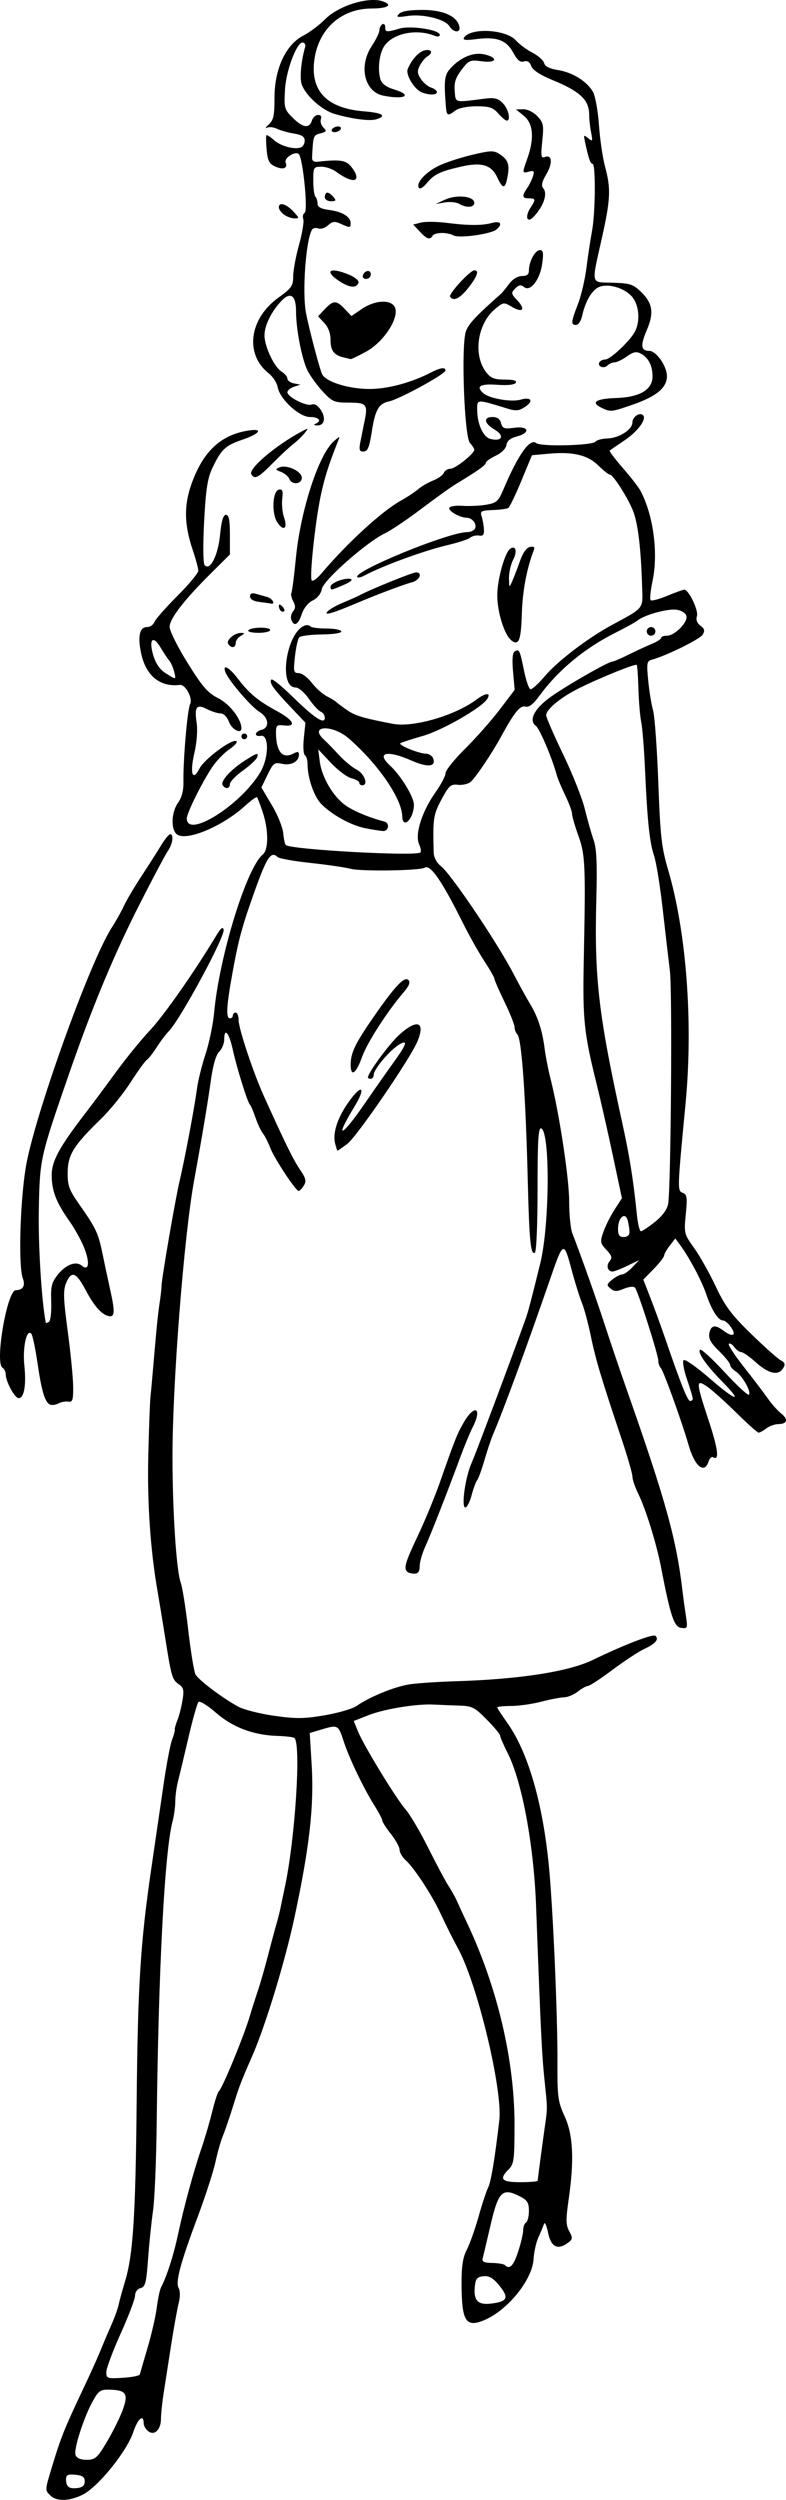 <?xml version="1.0" encoding="UTF-8" standalone="no"?>
<!-- Created with Inkscape (http://www.inkscape.org/) -->

<svg
   width="72.34mm"
   height="229.888mm"
   viewBox="0 0 72.34 229.888"
   version="1.1"
   id="svg1029"
   xml:space="preserve"
   inkscape:version="1.2 (dc2aedaf03, 2022-05-15)"
   sodipodi:docname="Retro woman walking.svg"
   xmlns:inkscape="http://www.inkscape.org/namespaces/inkscape"
   xmlns:sodipodi="http://sodipodi.sourceforge.net/DTD/sodipodi-0.dtd"
   xmlns="http://www.w3.org/2000/svg"
   xmlns:svg="http://www.w3.org/2000/svg"
   xmlns:rdf="http://www.w3.org/1999/02/22-rdf-syntax-ns#"
   xmlns:cc="http://creativecommons.org/ns#"
   xmlns:dc="http://purl.org/dc/elements/1.1/"><title
     id="title1103">Retro woman walking</title><sodipodi:namedview
     id="namedview1031"
     pagecolor="#ffffff"
     bordercolor="#666666"
     borderopacity="1.0"
     inkscape:showpageshadow="2"
     inkscape:pageopacity="0.0"
     inkscape:pagecheckerboard="0"
     inkscape:deskcolor="#d1d1d1"
     inkscape:document-units="mm"
     showgrid="false"
     inkscape:zoom="0.46186119"
     inkscape:cx="696.09659"
     inkscape:cy="528.29726"
     inkscape:window-width="1920"
     inkscape:window-height="991"
     inkscape:window-x="-9"
     inkscape:window-y="-9"
     inkscape:window-maximized="1"
     inkscape:current-layer="layer1" /><defs
     id="defs1026" /><g
     inkscape:label="Lager 1"
     inkscape:groupmode="layer"
     id="layer1"
     transform="translate(-33.148,-46.833)"><path
       style="fill:#000000;stroke-width:0.265"
       d="m 37.792,276.325 c -0.526,-0.526 -0.533,-0.427 0.221,-2.911 0.726,-2.39 1.094,-3.31 2.584,-6.463 1.063,-2.249 1.514,-3.255 2.019,-4.498 0.148,-0.364 0.505,-1.197 0.794,-1.852 0.289,-0.655 0.588,-1.488 0.663,-1.852 0.076,-0.364 0.337,-1.316 0.581,-2.117 0.738,-2.422 0.972,-6.015 1.07,-16.404 0.102,-10.819 0.346,-14.722 1.348,-21.564 0.362,-2.474 0.876,-5.986 1.141,-7.805 0.265,-1.819 0.613,-3.639 0.772,-4.044 0.159,-0.405 0.272,-0.822 0.25,-0.926 -0.022,-0.104 0.084,-0.487 0.235,-0.851 0.151,-0.364 0.361,-1.178 0.467,-1.808 0.164,-0.974 0.113,-1.202 -0.334,-1.515 -0.613,-0.429 -0.679,-0.659 -1.264,-4.349 -0.242,-1.528 -0.545,-3.373 -0.673,-4.101 -0.671,-3.804 -0.977,-8.219 -0.871,-12.568 0.062,-2.547 0.153,-4.987 0.201,-5.424 0.049,-0.437 0.174,-1.806 0.279,-3.043 0.284,-3.348 0.403,-4.518 0.579,-5.689 0.088,-0.582 0.16,-1.237 0.161,-1.455 0.003,-0.645 1.259,-7.934 1.664,-9.657 0.489,-2.08 1.377,-6.794 1.595,-8.467 0.095,-0.728 0.448,-2.156 0.785,-3.175 0.337,-1.019 0.695,-2.745 0.796,-3.836 0.48,-5.184 2.977,-13.291 4.477,-14.536 0.546,-0.453 0.542,-2.27 -0.01,-3.909 -0.234,-0.696 -0.469,-1.312 -0.522,-1.369 -0.053,-0.057 -0.561,0.316 -1.129,0.829 -2.095,1.893 -5.429,3.269 -6.256,2.583 -0.561,-0.466 -0.496,-2.033 0.121,-2.898 0.341,-0.479 0.511,-1.13 0.495,-1.893 -0.041,-1.966 0.365,-6.693 0.616,-7.18 0.267,-0.517 -0.427,-1.822 -0.936,-1.761 -1.835,0.218 -3.129,-0.832 -3.572,-2.897 -0.335,-1.561 -0.145,-2.422 0.535,-2.422 0.279,0 0.587,-0.208 0.684,-0.463 0.098,-0.255 1.046,-1.332 2.108,-2.394 1.062,-1.062 1.931,-2.108 1.931,-2.323 0,-0.216 -0.233,-1.085 -0.519,-1.932 -0.784,-2.327 -0.811,-4.094 -0.091,-6.09 1.064,-2.953 2.673,-4.461 5.191,-4.865 1.458,-0.234 1.116,0.284 -0.563,0.852 -1.531,0.518 -1.932,0.904 -2.743,2.641 -0.428,0.916 -0.587,1.974 -0.738,4.895 -0.113,2.195 -0.093,3.835 0.051,3.991 0.5,0.543 1.229,-0.893 1.416,-2.789 0.128,-1.295 0.289,-1.841 0.544,-1.841 0.272,0 0.363,0.455 0.363,1.821 v 1.821 l -1.698,1.685 c -2.543,2.522 -3.859,4.228 -3.849,4.987 0.005,0.366 0.751,1.857 1.658,3.312 1.37,2.198 1.849,2.747 2.825,3.241 1.05,0.532 2.123,1.926 2.123,2.759 0,0.568 -0.874,0.126 -1.139,-0.576 -0.183,-0.484 -0.489,-0.794 -0.784,-0.794 -0.266,0 -0.829,-0.178 -1.25,-0.396 -0.96,-0.497 -1.171,-0.209 -0.946,1.29 0.098,0.655 0.012,1.79 -0.206,2.728 -0.442,1.896 -0.182,2.703 0.468,1.447 0.457,-0.884 2.993,-2.764 3.394,-2.516 0.132,0.082 -0.162,0.422 -0.654,0.756 -0.492,0.334 -1.202,1.074 -1.579,1.644 -0.966,1.459 -2.33,4.214 -2.33,4.705 0,1.901 4.988,-1.235 6.77,-4.256 0.789,-1.338 0.816,-3.47 0.042,-3.34 -0.642,0.108 -0.583,-0.381 0.067,-0.551 0.773,-0.202 0.66,-1.137 -0.198,-1.655 -0.76,-0.458 -2.83,-2.871 -3.126,-3.643 -0.302,-0.788 0.328,-0.477 1.108,0.546 1.068,1.401 1.862,2.065 3.615,3.019 1.576,0.859 1.87,1.477 0.63,1.327 -0.617,-0.074 -0.704,0.007 -0.701,0.661 0.009,1.751 0.601,2.463 1.603,1.927 0.392,-0.21 0.51,-0.186 0.51,0.101 0,0.635 -0.717,1.027 -1.546,0.845 -0.713,-0.157 -0.819,-0.078 -1.342,1.003 l -0.568,1.173 0.959,1.611 c 0.528,0.886 1,2.044 1.049,2.573 0.049,0.529 0.154,1.027 0.234,1.106 0.413,0.413 11.79,1.048 12.382,0.691 0.104,-0.062 0.053,-0.41 -0.112,-0.773 -0.406,-0.891 0.267,-3.014 1.509,-4.761 0.51,-0.718 0.928,-1.513 0.928,-1.768 0,-0.254 0.812,-1.267 1.805,-2.25 0.993,-0.983 2.425,-2.602 3.182,-3.598 l 1.376,-1.811 -0.15,-1.673 c -0.098,-1.093 -0.049,-1.735 0.143,-1.854 0.422,-0.261 0.483,-0.138 0.86,1.725 0.187,0.924 0.455,1.709 0.597,1.745 0.141,0.036 0.733,-0.501 1.315,-1.194 1.129,-1.343 3.914,-3.475 6.085,-4.659 3.171,-1.729 2.945,-1.433 2.873,-3.754 -0.1,-3.2 -0.351,-5.401 -0.754,-6.59 -0.389,-1.15 -1.888,-3.542 -2.22,-3.542 -0.108,0 -0.578,-0.374 -1.045,-0.83 -0.994,-0.972 -2.339,-1.292 -4.573,-1.09 l -1.541,0.14 -0.976,2.356 c -0.537,1.296 -1.08,2.42 -1.207,2.498 -0.127,0.078 -0.769,0.163 -1.427,0.188 -1.069,0.041 -1.178,0.102 -1.023,0.575 0.095,0.291 0.191,0.827 0.212,1.191 0.029,0.504 -0.076,0.642 -0.444,0.579 -0.265,-0.045 -0.631,0.041 -0.812,0.191 -0.181,0.15 -1.095,0.453 -2.031,0.672 -2.232,0.523 -6.005,1.902 -7.746,2.831 -0.269,0.143 -0.546,0.204 -0.615,0.134 -0.498,-0.498 8.388,-4.143 10.1,-4.143 0.333,0 0.668,-0.164 0.745,-0.365 0.159,-0.413 -0.288,-0.958 -0.785,-0.958 -0.6,0 -1.695,-0.615 -1.6,-0.899 0.051,-0.154 0.591,-0.243 1.21,-0.198 0.614,0.044 1.597,-5.29e-4 2.184,-0.1 0.959,-0.162 1.119,-0.304 1.589,-1.41 1.372,-3.233 2.445,-4.74 3.03,-4.254 0.414,0.343 5.196,0.221 5.453,-0.14 0.101,-0.142 0.58,-0.271 1.066,-0.288 1.107,-0.038 2.323,-0.814 2.323,-1.482 0,-0.51 0.675,-0.962 0.98,-0.657 0.352,0.352 -0.478,1.481 -1.691,2.301 -0.7,0.473 -1.322,0.9 -1.381,0.948 -0.059,0.048 0.487,0.773 1.214,1.611 0.727,0.838 1.454,1.773 1.616,2.077 1.189,2.238 1.659,5.744 1.114,8.31 -0.187,0.881 -0.266,1.675 -0.176,1.765 0.09,0.09 0.778,-0.092 1.528,-0.403 0.75,-0.312 1.456,-0.567 1.568,-0.567 0.411,0 1.33,1.914 1.166,2.43 -0.108,0.34 0.004,0.644 0.322,0.881 0.386,0.287 0.427,0.46 0.196,0.837 -0.258,0.42 -3.387,1.954 -4.692,2.3 -0.435,0.115 -0.467,0.32 -0.308,1.933 0.098,0.993 0.298,2.221 0.446,2.731 0.148,0.509 0.364,3.486 0.48,6.615 0.186,4.996 0.297,5.979 0.913,8.07 1.68,5.708 2.302,14.051 1.598,21.431 -0.765,8.019 -0.765,8.045 -0.259,8.24 0.393,0.151 0.431,0.416 0.278,1.966 -0.173,1.753 -0.156,1.821 0.766,3.104 0.519,0.722 1.412,2.308 1.986,3.526 0.859,1.823 1.43,2.591 3.238,4.353 1.207,1.177 2.433,2.272 2.724,2.433 0.433,0.24 0.474,0.381 0.227,0.771 -0.436,0.689 -1.336,0.48 -2.515,-0.585 -0.562,-0.507 -1.156,-0.922 -1.322,-0.922 -0.165,0 -0.453,-0.208 -0.639,-0.463 -0.186,-0.254 -0.413,-0.388 -0.504,-0.297 -0.091,0.091 0.528,1.043 1.376,2.116 0.848,1.073 1.832,2.367 2.188,2.877 0.355,0.509 0.918,1.144 1.251,1.41 0.69,0.552 0.574,0.967 -0.276,0.979 -0.319,0.005 -0.811,0.183 -1.093,0.397 -0.282,0.214 -0.601,0.388 -0.707,0.388 -0.107,0 -1.01,-0.807 -2.008,-1.792 -0.998,-0.986 -2.197,-2.066 -2.666,-2.399 -1.12,-0.798 -1.113,-0.529 0.08,3.076 0.868,2.622 1.005,3.745 0.411,3.378 -0.136,-0.084 -0.324,0.087 -0.417,0.38 -0.381,1.2 -1.278,0.474 -1.838,-1.487 -0.597,-2.09 -2.303,-6.823 -2.558,-7.095 -0.13,-0.138 -0.234,-0.436 -0.231,-0.661 0.005,-0.53 -1.874,-6.421 -2.148,-6.732 -0.121,-0.137 -0.548,-0.096 -1.017,0.098 -0.66,0.274 -0.886,0.27 -1.233,-0.017 -0.384,-0.318 -0.368,-0.397 0.162,-0.826 0.322,-0.261 0.73,-0.474 0.907,-0.474 0.177,0 0.6,-0.296 0.94,-0.658 l 0.618,-0.658 -1.089,0.526 c -0.599,0.289 -1.206,0.526 -1.35,0.526 -0.457,0 -0.615,-0.538 -0.277,-0.945 0.266,-0.321 0.212,-0.515 -0.293,-1.052 -0.575,-0.612 -0.595,-0.73 -0.277,-1.646 0.188,-0.543 0.649,-1.463 1.024,-2.045 l 0.682,-1.058 -0.845,-3.969 c -0.465,-2.183 -1.126,-5.1 -1.47,-6.483 -1.185,-4.76 -1.307,-5.941 -1.195,-11.507 0.176,-8.716 0.136,-9.616 -0.505,-11.397 -0.318,-0.883 -0.577,-1.782 -0.577,-1.999 0,-0.216 -0.284,-0.982 -0.631,-1.702 -0.347,-0.72 -0.695,-1.547 -0.772,-1.838 -0.405,-1.522 -1.57,-4.272 -1.922,-4.536 -0.667,-0.5 -0.186,-1.515 1.21,-2.558 1.301,-0.971 5.442,-3.357 5.827,-3.357 0.114,0 0.785,-0.286 1.489,-0.637 0.705,-0.35 1.668,-0.796 2.141,-0.991 0.473,-0.195 0.86,-0.444 0.86,-0.554 0,-0.11 0.244,-0.2 0.541,-0.2 0.701,0 1.902,-1.202 1.789,-1.79 -0.051,-0.267 -0.414,-0.511 -0.878,-0.592 -0.789,-0.137 -2.961,0.452 -3.618,0.982 -0.191,0.154 -1.098,0.656 -2.014,1.115 -2.857,1.431 -5.285,3.439 -7.005,5.791 -0.59,0.806 -0.976,1.104 -1.317,1.014 -0.483,-0.126 -1.01,0.526 -2.232,2.766 -0.847,1.552 -2.358,3.796 -2.802,4.162 -0.235,0.193 -0.76,0.312 -1.168,0.265 -0.657,-0.077 -0.828,0.075 -1.511,1.348 -0.755,1.407 -0.805,1.75 -0.719,4.872 0.013,0.463 0.268,0.945 0.665,1.258 0.943,0.742 5.168,7.002 6.671,9.884 0.527,1.011 1.216,2.261 1.53,2.778 0.719,1.181 1.124,2.422 1.345,4.115 0.095,0.728 0.339,1.978 0.543,2.778 0.795,3.115 1.714,9.152 1.714,11.253 0,1.213 0.131,2.541 0.29,2.951 0.8,2.051 2.224,6.07 3.031,8.55 0.497,1.528 1.385,4.147 1.974,5.821 3.622,10.299 4.595,13.82 5.151,18.653 0.05,0.437 0.179,1.37 0.286,2.074 0.188,1.239 0.175,1.277 -0.43,1.191 -0.652,-0.094 -0.984,-1.101 -1.861,-5.646 -0.407,-2.109 -1.396,-5.291 -2.073,-6.668 -0.3,-0.611 -0.546,-1.331 -0.546,-1.6 0,-0.269 -0.457,-1.852 -1.016,-3.519 -1.854,-5.529 -2.367,-7.244 -2.807,-9.38 -0.24,-1.164 -0.607,-2.533 -0.815,-3.043 -0.208,-0.509 -0.617,-1.806 -0.907,-2.882 -0.795,-2.944 -0.775,-2.953 -2.129,0.955 -2.164,6.246 -4.184,11.731 -5.141,13.966 -0.187,0.437 -0.547,1.508 -0.799,2.381 -0.252,0.873 -0.555,1.707 -0.673,1.852 -0.118,0.146 -0.349,0.771 -0.514,1.389 -0.165,0.618 -0.424,1.124 -0.574,1.124 -0.399,0 -0.003,-2.819 0.577,-4.101 0.379,-0.84 3.914,-10.267 5.01,-13.361 0.207,-0.585 0.547,-1.883 1.315,-5.027 0.858,-3.512 0.909,-12.093 0.073,-12.37 -0.258,-0.085 -0.331,1.147 -0.331,5.585 0,3.309 -0.105,5.76 -0.251,5.85 -0.38,0.235 -0.513,-1.105 -0.645,-6.474 -0.197,-8 -0.566,-13.21 -0.964,-13.608 -0.141,-0.141 -0.256,-0.441 -0.256,-0.667 0,-0.226 -0.417,-1.27 -0.926,-2.32 -0.509,-1.05 -0.926,-2.005 -0.926,-2.122 0,-0.117 -0.414,-0.842 -0.921,-1.611 -0.506,-0.769 -1.408,-2.374 -2.003,-3.566 -1.913,-3.832 -2.969,-5.36 -3.484,-5.042 -0.444,0.274 -5.845,0.359 -6.807,0.107 -0.517,-0.136 -2.19,-0.38 -3.718,-0.543 -1.528,-0.163 -2.891,-0.408 -3.029,-0.543 -0.599,-0.587 -0.986,-0.004 -2.131,3.208 -1.134,3.182 -1.441,4.307 -1.991,7.304 -0.581,3.162 -0.65,4.322 -0.257,4.322 0.146,0 0.265,-0.119 0.265,-0.265 0,-0.146 0.119,-0.265 0.265,-0.265 0.146,0 0.265,0.308 0.265,0.685 0,0.779 1.341,4.809 2.324,6.988 1.937,4.291 2.701,5.846 3.312,6.746 0.557,0.819 0.621,1.082 0.366,1.49 -0.17,0.272 -0.383,0.495 -0.472,0.495 -0.273,0 -2.24,-2.983 -2.618,-3.969 -0.195,-0.509 -0.499,-1.105 -0.675,-1.323 -0.176,-0.218 -0.484,-0.873 -0.683,-1.455 -0.199,-0.582 -0.429,-1.118 -0.511,-1.191 -0.22,-0.196 -1.202,-3.346 -1.587,-5.093 -0.342,-1.549 -0.78,-2.043 -0.78,-0.879 0,0.353 -0.208,0.85 -0.463,1.104 -0.296,0.295 -0.57,1.233 -0.76,2.599 -0.291,2.098 -0.79,5.08 -1.554,9.282 -0.932,5.13 -1.992,18.706 -1.984,25.399 0.007,5.165 0.364,10.516 0.773,11.594 0.141,0.372 0.446,2.308 0.677,4.302 0.231,1.994 0.532,3.834 0.668,4.088 0.277,0.518 2.547,2.223 3.965,2.978 0.509,0.271 1.993,0.644 3.296,0.829 1.99,0.282 2.733,0.274 4.63,-0.05 1.243,-0.212 2.557,-0.594 2.921,-0.85 1.194,-0.838 3.547,-1.798 4.895,-1.997 0.728,-0.107 2.633,-0.235 4.233,-0.283 5.883,-0.178 10.409,-0.882 12.643,-1.966 2.9,-1.407 5.541,-2.419 5.755,-2.205 0.334,0.334 -0.006,0.722 -1.068,1.218 -0.509,0.238 -1.81,1.095 -2.891,1.904 -1.081,0.81 -2.093,1.475 -2.249,1.478 -0.156,0.003 -0.582,0.239 -0.946,0.523 -0.364,0.285 -0.924,0.52 -1.244,0.523 -0.32,0.003 -1.268,0.184 -2.106,0.403 -0.838,0.218 -2.094,0.397 -2.791,0.397 -0.697,0 -1.267,0.059 -1.267,0.132 0,0.072 0.404,0.698 0.899,1.389 1.914,2.679 3.279,7.349 3.847,13.164 0.378,3.875 0.809,13.695 0.791,18.064 -0.013,3.223 0.042,3.633 0.664,4.993 0.784,1.711 0.892,4.011 0.362,7.675 -0.263,1.822 -0.254,2.301 0.059,2.885 0.34,0.635 0.326,0.736 -0.145,1.081 -0.93,0.68 -1.542,0.355 -1.809,-0.963 -0.133,-0.655 -0.3,-1.012 -0.37,-0.794 -0.071,0.218 -0.3,0.772 -0.511,1.231 -0.21,0.459 -0.412,1.358 -0.448,1.998 -0.108,1.908 -2.38,4.72 -4.545,5.624 -1.706,0.713 -2.077,0.103 -2.084,-3.429 -0.003,-1.548 0.127,-2.366 0.482,-3.043 0.267,-0.509 0.759,-1.894 1.092,-3.077 0.333,-1.183 0.731,-2.384 0.883,-2.669 0.249,-0.465 0.627,-2.762 1.018,-6.174 0.316,-2.76 -1.973,-12.351 -3.741,-15.677 -0.759,-1.428 -0.975,-1.859 -1.747,-3.492 -0.771,-1.631 -2.377,-4.061 -3.13,-4.737 -0.309,-0.277 -0.561,-0.707 -0.561,-0.956 0,-0.248 -0.357,-0.901 -0.794,-1.451 -0.437,-0.549 -0.794,-1.104 -0.794,-1.232 0,-0.128 -0.308,-0.721 -0.684,-1.317 -1.022,-1.619 -2.365,-4.414 -2.875,-5.983 -0.493,-1.517 -0.526,-1.534 -2.065,-1.073 l -1.056,0.316 0.178,2.925 c 0.23,3.785 -0.194,7.542 -1.584,14.037 -0.862,4.027 -2.658,9.924 -3.869,12.7 -1.126,2.583 -1.166,2.687 -1.816,4.763 -0.319,1.019 -0.73,2.209 -0.913,2.646 -0.183,0.437 -0.487,1.508 -0.675,2.381 -0.188,0.873 -0.921,3.135 -1.628,5.027 -1.62,4.335 -2.067,6.011 -1.752,6.574 0.146,0.261 0.141,0.823 -0.011,1.426 -0.139,0.548 -0.446,2.246 -0.682,3.774 -0.236,1.528 -0.545,3.506 -0.685,4.396 -0.14,0.89 -0.255,1.977 -0.255,2.415 0,1.013 -0.62,1.6 -1.191,1.126 -0.218,-0.181 -0.397,-0.486 -0.397,-0.678 0,-0.933 -0.536,-0.493 -0.97,0.796 -0.594,1.766 -3.208,4.999 -4.628,5.724 -1.207,0.616 -2.421,0.653 -2.982,0.092 z m 3.156,-1.304 c 0,-0.404 -0.204,-0.549 -0.86,-0.612 -0.697,-0.067 -0.86,0.012 -0.86,0.419 0,0.692 0.263,0.892 1.048,0.801 0.469,-0.055 0.671,-0.238 0.671,-0.607 z m 2.039,-3.643 c 0.539,-0.907 1.19,-2.213 1.445,-2.903 0.553,-1.493 0.343,-1.842 -1.135,-1.889 -0.892,-0.029 -1.056,0.074 -1.574,0.987 -0.84,1.481 -1.819,4.511 -1.622,5.023 0.111,0.289 0.468,0.439 1.037,0.436 0.782,-0.004 0.966,-0.169 1.849,-1.654 z m 3.03,-6.195 c 0.03,-0.119 0.352,-1.229 0.717,-2.466 0.365,-1.237 0.745,-2.899 0.845,-3.694 0.1,-0.795 0.276,-1.628 0.393,-1.852 0.538,-1.032 1.157,-2.968 1.57,-4.905 0.536,-2.515 1.417,-5.742 2.168,-7.938 0.299,-0.873 0.734,-2.361 0.967,-3.307 0.233,-0.946 0.5,-1.779 0.593,-1.852 0.335,-0.263 2.343,-5.13 2.892,-7.011 0.17,-0.582 0.492,-1.594 0.715,-2.249 0.223,-0.655 0.635,-2.084 0.916,-3.175 0.281,-1.091 0.632,-2.401 0.781,-2.91 0.149,-0.509 0.33,-1.224 0.401,-1.587 0.072,-0.364 0.245,-1.197 0.386,-1.852 0.948,-4.422 1.511,-13.106 0.89,-13.726 -0.083,-0.083 -0.792,-0.17 -1.576,-0.194 -2.208,-0.068 -4.125,-0.794 -5.674,-2.149 -0.765,-0.669 -1.467,-1.096 -1.588,-0.966 -0.119,0.129 -0.535,1.603 -0.924,3.277 -0.389,1.673 -0.82,3.473 -0.957,3.999 -0.137,0.526 -0.25,1.36 -0.251,1.852 -7.94e-4,0.492 -0.111,1.312 -0.246,1.821 -0.736,2.788 -1.303,13.536 -1.465,27.781 -0.039,3.42 -0.192,7.051 -0.34,8.07 -0.148,1.019 -0.352,3.002 -0.454,4.407 -0.16,2.207 -0.254,2.573 -0.691,2.687 -0.296,0.077 -0.506,0.363 -0.506,0.688 0,0.306 -0.595,1.875 -1.323,3.488 -0.728,1.613 -1.323,3.209 -1.323,3.548 0,0.584 0.079,0.611 1.515,0.524 0.833,-0.051 1.539,-0.19 1.569,-0.309 z m 32.866,-6.6 c 1.009,-0.202 1.04,-0.599 0.13,-1.681 -0.512,-0.608 -0.881,-0.807 -1.389,-0.748 -0.57,0.066 -0.707,0.235 -0.776,0.957 -0.138,1.433 0.374,1.803 2.036,1.471 z m 1.951,-4.688 c 0.255,-0.776 0.463,-1.661 0.463,-1.967 0,-0.306 0.119,-0.63 0.265,-0.72 0.146,-0.09 0.265,-0.57 0.265,-1.067 0,-0.733 -0.147,-0.98 -0.781,-1.307 -1.665,-0.861 -2.024,-0.514 -2.76,2.662 -0.335,1.443 -0.657,2.802 -0.717,3.02 -0.081,0.299 0.136,0.402 0.881,0.416 0.544,0.01 1.07,0.1 1.169,0.198 0.435,0.435 0.784,0.08 1.216,-1.234 z m 1.797,-6.524 c 0.031,-0.328 0.511,-3.942 0.651,-4.895 0.253,-1.728 0.254,-1.772 0.035,-3.836 -0.303,-2.867 -0.362,-4.042 -0.831,-16.536 -0.211,-5.626 -1.297,-11.465 -2.615,-14.061 -0.38,-0.749 -0.691,-1.467 -0.691,-1.596 0,-0.129 -0.554,-0.796 -1.231,-1.483 -1.127,-1.143 -1.344,-1.252 -2.58,-1.288 -0.742,-0.022 -1.766,-0.064 -2.275,-0.092 -1.552,-0.088 -4.552,0.395 -6.011,0.968 l -1.381,0.542 0.397,0.965 c 0.552,1.34 3.502,6.168 4.391,7.186 0.404,0.463 1.338,2.05 2.076,3.527 0.738,1.477 1.574,3.043 1.857,3.48 0.283,0.437 0.636,1.067 0.782,1.402 0.147,0.335 0.56,1.228 0.917,1.984 2.796,5.915 4.38,12.623 4.38,18.549 0,3.244 -0.052,3.648 -0.529,4.126 -0.917,0.917 -0.675,1.191 1.057,1.191 0.873,0 1.592,-0.059 1.599,-0.132 z m 14.277,-71.925 c 0,-0.123 -0.239,-0.919 -0.532,-1.77 -0.293,-0.851 -0.433,-1.645 -0.313,-1.766 0.121,-0.121 1.198,0.632 2.394,1.672 2.432,2.115 3.134,2.304 1.18,0.318 -1.487,-1.511 -2.318,-2.702 -2.059,-2.951 0.101,-0.097 1.116,0.833 2.257,2.065 1.141,1.232 2.148,2.166 2.239,2.075 0.247,-0.247 -0.608,-1.76 -1.205,-2.133 -0.286,-0.179 -0.521,-0.451 -0.521,-0.605 0,-0.154 -0.458,-0.727 -1.019,-1.274 -0.775,-0.757 -0.989,-1.149 -0.895,-1.641 0.141,-0.738 0.529,-0.817 1.268,-0.258 0.852,0.644 1.254,0.507 0.754,-0.256 -0.238,-0.364 -0.585,-0.661 -0.769,-0.661 -0.442,0 -1.037,-0.933 -1.539,-2.412 -0.416,-1.225 -1.533,-3.336 -2.373,-4.483 l -0.473,-0.646 -0.513,0.661 c -0.282,0.364 -0.516,0.775 -0.519,0.915 -0.003,0.139 -0.435,0.693 -0.96,1.231 l -0.955,0.978 0.655,1.679 c 0.36,0.924 0.982,2.632 1.382,3.796 1.442,4.198 2.039,5.689 2.276,5.689 0.133,0 0.241,-0.1 0.241,-0.223 z m -5.824,-15.321 c -0.002,-0.255 -0.076,-0.733 -0.165,-1.064 -0.224,-0.836 -0.89,-0.263 -0.89,0.766 0,0.585 0.123,0.761 0.529,0.761 0.329,0 0.528,-0.175 0.526,-0.463 z m 2.343,-0.926 c 0.689,-0.552 1.123,-1.144 1.213,-1.654 0.257,-1.46 0.394,-19.555 0.162,-21.431 -0.126,-1.019 -0.424,-3.578 -0.662,-5.689 -0.238,-2.11 -0.595,-4.313 -0.792,-4.895 -0.418,-1.232 -0.621,-3.166 -0.835,-7.938 -0.085,-1.892 -0.242,-3.857 -0.35,-4.368 -0.108,-0.51 -0.223,-1.878 -0.257,-3.04 -0.034,-1.161 -0.104,-2.154 -0.156,-2.206 -0.13,-0.13 -3.355,1.171 -5.291,2.133 -1.713,0.852 -3.043,1.946 -3.043,2.503 0,0.191 0.703,1.806 1.561,3.589 0.859,1.783 1.758,4.048 1.998,5.033 0.24,0.986 0.602,2.261 0.804,2.834 0.277,0.785 0.339,2.111 0.254,5.375 -0.193,7.349 0.188,10.643 2.395,20.691 0.671,3.057 1.006,5.159 1.337,8.401 0.085,0.837 0.253,1.521 0.372,1.521 0.119,0 0.7,-0.387 1.29,-0.86 z M 49.168,108.575 c -0.094,-0.376 -0.293,-0.823 -0.441,-0.992 -0.148,-0.169 -0.509,-0.711 -0.801,-1.203 -0.705,-1.189 -1.107,-0.763 -0.672,0.712 0.22,0.745 0.601,1.302 1.115,1.631 1.014,0.648 0.999,0.65 0.799,-0.147 z m 21.457,82.793 c -0.335,-0.335 -0.172,-0.881 0.986,-3.325 0.639,-1.349 1.539,-3.524 2,-4.833 1.436,-4.081 1.59,-4.47 2.198,-5.536 1.01,-1.77 1.772,-1.393 0.837,0.415 -0.229,0.443 -0.755,1.717 -1.167,2.831 -1.263,3.407 -2.67,6.994 -3.202,8.162 -0.278,0.61 -0.505,1.414 -0.505,1.786 0,0.479 -0.141,0.676 -0.485,0.676 -0.267,0 -0.564,-0.079 -0.661,-0.176 z M 37.71,175.977 c -0.458,-0.283 -0.743,-1.269 -1.123,-3.879 -0.191,-1.31 -0.444,-2.49 -0.562,-2.623 -0.424,-0.476 -0.809,1.282 -0.637,2.909 0.191,1.81 -0.018,3.021 -0.523,3.021 -0.363,0 -1.192,-1.535 -1.192,-2.207 0,-0.224 -0.133,-0.49 -0.297,-0.591 -0.719,-0.445 0.425,-7.116 1.223,-7.128 0.658,-0.01 0.904,-0.417 0.651,-1.081 -0.415,-1.09 -0.266,-6.877 0.261,-10.16 0.732,-4.564 5.882,-18.937 7.914,-22.087 0.377,-0.585 0.879,-1.48 1.114,-1.99 0.235,-0.509 0.953,-1.725 1.594,-2.702 0.641,-0.977 1.458,-2.256 1.814,-2.844 0.357,-0.588 0.744,-1.069 0.86,-1.069 0.355,0 0.236,0.906 -0.201,1.529 -0.227,0.323 -1.396,2.523 -2.599,4.888 -2.381,4.682 -4.388,9.503 -6.524,15.676 -2.651,7.658 -2.671,7.748 -2.762,12.435 -0.064,3.261 0.248,8.324 0.64,10.401 0.009,0.045 0.138,0.006 0.288,-0.087 0.152,-0.094 0.246,-0.904 0.212,-1.828 -0.052,-1.414 0.035,-1.782 0.587,-2.486 0.741,-0.944 1.675,-1.306 2.216,-0.857 0.643,0.533 0.774,-0.192 0.276,-1.525 -0.254,-0.68 -0.877,-1.823 -1.384,-2.54 -1.239,-1.751 -1.65,-2.811 -1.65,-4.256 0,-1.287 0.714,-2.598 3.1,-5.694 0.613,-0.796 1.877,-2.493 2.809,-3.772 0.932,-1.279 2.342,-3.01 3.135,-3.849 1.259,-1.332 4.106,-5.394 6.057,-8.643 0.459,-0.764 0.66,-0.932 0.723,-0.603 0.124,0.643 -3.947,8.174 -5.031,9.309 -0.291,0.305 -0.81,0.991 -1.152,1.524 -0.342,0.533 -0.744,1.045 -0.893,1.137 -0.149,0.092 -0.822,1.025 -1.497,2.073 -0.674,1.048 -1.902,2.56 -2.728,3.361 -2.501,2.422 -3.038,3.285 -3.053,4.902 -0.012,1.23 0.123,1.6 1.07,2.949 1.517,2.16 1.751,2.651 2.12,4.452 0.179,0.873 0.516,2.457 0.751,3.52 0.456,2.07 0.394,2.502 -0.324,2.251 -0.587,-0.206 -1.259,-1.006 -1.954,-2.331 -0.879,-1.673 -1.322,-1.833 -1.811,-0.652 -0.275,0.664 -0.248,1.431 0.155,4.432 0.268,1.996 0.492,4.284 0.499,5.084 0.01,1.239 -0.057,1.444 -0.448,1.378 -0.253,-0.042 -0.676,0.039 -0.94,0.18 -0.264,0.141 -0.615,0.174 -0.78,0.072 z m 26.279,-23.997 c -0.249,-0.991 0.255,-2.465 1.35,-3.953 1.177,-1.598 1.489,-1.161 0.42,0.59 -1.88,3.078 -1.212,2.852 0.979,-0.331 0.901,-1.31 2.105,-3.027 2.675,-3.816 1.128,-1.561 1.292,-2.03 0.574,-1.641 -0.871,0.471 -2.447,2.308 -2.447,2.851 0,0.196 -0.119,0.356 -0.265,0.356 -0.146,0 -0.265,-0.057 -0.265,-0.127 0,-0.417 1.968,-3.091 2.884,-3.918 1.654,-1.494 2.429,-1.214 1.674,0.606 -0.66,1.592 -5.6,8.796 -6.474,9.44 -0.458,0.338 -0.856,0.614 -0.884,0.614 -0.029,0 -0.128,-0.302 -0.221,-0.671 z m 1.434,-7.232 c 0,-1.093 0.398,-1.926 2.088,-4.367 1.972,-2.849 2.858,-3.792 3.221,-3.428 0.207,0.207 0.075,0.537 -0.476,1.18 -1.488,1.739 -3.333,4.614 -3.792,5.912 -0.542,1.531 -1.041,1.868 -1.041,0.704 z m 1.362,-21.75 c -1.315,-0.259 -3.038,-1.199 -4.05,-2.211 -0.683,-0.683 -1.281,-2.406 -1.281,-3.691 0,-0.364 -0.11,-0.729 -0.245,-0.812 -0.135,-0.083 -0.179,-0.791 -0.098,-1.572 l 0.147,-1.421 -1.418,-1.496 c -1.556,-1.641 -1.958,-2.224 -1.709,-2.473 0.09,-0.09 0.964,0.62 1.942,1.578 2.02,1.978 2.969,2.597 2.969,1.934 0,-0.228 -0.169,-0.479 -0.375,-0.558 -0.206,-0.079 -0.698,-0.611 -1.094,-1.182 -0.407,-0.587 -0.937,-1.039 -1.219,-1.039 -1.593,0 -0.877,-5 0.814,-5.686 0.207,-0.084 0.445,-0.059 0.529,0.055 0.084,0.114 0.749,0.207 1.476,0.207 0.728,0 1.353,0.118 1.39,0.262 0.039,0.153 -0.707,0.271 -1.791,0.283 -1.022,0.012 -1.96,0.132 -2.084,0.267 -0.124,0.135 -0.301,0.931 -0.394,1.767 -0.154,1.391 -0.124,1.521 0.35,1.521 0.285,0 0.82,0.396 1.188,0.879 0.369,0.483 1,1.049 1.403,1.256 0.403,0.208 0.792,0.443 0.864,0.523 0.073,0.08 0.511,0.41 0.973,0.732 0.757,0.529 1.493,0.75 4.239,1.275 1.874,0.358 5.73,-0.763 7.693,-2.236 0.834,-0.626 1.362,-0.658 0.993,-0.061 -0.499,0.808 -4.148,2.904 -5.935,3.41 -1.07,0.303 -2.002,0.608 -2.073,0.678 -0.178,0.178 1.734,0.953 2.351,0.953 0.278,0 0.578,0.191 0.668,0.424 0.302,0.786 -0.49,0.872 -1.976,0.215 -2.25,-0.995 -3.307,-0.758 -1.994,0.448 1.005,0.922 2.204,2.888 2.204,3.613 0,1.286 -1.042,2.312 -1.073,1.055 -0.039,-1.634 -2.226,-4.811 -4.926,-7.158 -1.51,-1.313 -3.722,-1.198 -2.269,0.118 0.255,0.231 0.863,0.856 1.352,1.39 0.489,0.534 1.233,1.149 1.654,1.366 0.726,0.375 1.095,1.44 0.5,1.44 -0.146,0 -0.265,-0.106 -0.265,-0.236 0,-0.13 -0.327,-0.318 -0.728,-0.418 -0.4,-0.1 -1.251,-0.738 -1.89,-1.418 l -1.162,-1.236 0.145,1.124 c 0.196,1.519 1.335,3.384 2.525,4.133 0.834,0.525 2.11,1.041 3.425,1.386 0.509,0.133 0.392,0.901 -0.132,0.868 -0.255,-0.016 -0.981,-0.131 -1.615,-0.255 z M 53.636,119.029 c -0.22,-0.356 0.761,-1.434 2.057,-2.261 1.14,-0.728 1.297,-0.765 1.106,-0.267 -0.077,0.2 -0.668,0.743 -1.315,1.207 -0.646,0.464 -1.175,1.015 -1.175,1.224 0,0.446 -0.42,0.506 -0.674,0.096 z m 1.732,-4.478 c 0,-0.146 0.119,-0.265 0.265,-0.265 0.146,0 0.265,0.119 0.265,0.265 0,0.146 -0.119,0.265 -0.265,0.265 -0.146,0 -0.265,-0.119 -0.265,-0.265 z m -1.215,-8.507 c -0.216,-0.349 0.584,-1.022 1.2,-1.01 0.342,0.007 0.334,0.054 -0.051,0.278 -0.255,0.148 -0.463,0.442 -0.463,0.653 0,0.459 -0.422,0.507 -0.686,0.079 z m 26.075,-0.308 c -0.652,-0.5 -1.312,-2.589 -1.313,-4.158 -0.001,-1.444 0.687,-3.925 1.188,-4.28 0.511,-0.362 0.677,0.237 0.278,1.002 -0.222,0.425 -0.396,1.189 -0.388,1.699 0.015,0.901 0.023,0.908 0.305,0.265 0.159,-0.364 0.479,-1.197 0.711,-1.851 0.267,-0.755 0.604,-1.224 0.923,-1.284 0.394,-0.074 0.461,0.011 0.312,0.396 -0.616,1.59 -1.007,3.687 -1.067,5.731 -0.073,2.46 -0.277,2.995 -0.948,2.48 z m 12.446,-0.842 c 0,-0.218 0.179,-0.397 0.397,-0.397 0.218,0 0.397,0.179 0.397,0.397 0,0.218 -0.179,0.397 -0.397,0.397 -0.218,0 -0.397,-0.179 -0.397,-0.397 z m -36.672,-0.089 c 0.194,-0.313 2.011,-0.345 2.011,-0.035 0,0.141 -0.483,0.257 -1.074,0.257 -0.591,0 -1.012,-0.1 -0.937,-0.221 z m 3.958,-0.973 c -0.084,-0.22 -0.013,-0.57 0.159,-0.777 0.233,-0.281 0.237,-0.517 0.017,-0.928 -0.162,-0.303 -0.241,-0.639 -0.174,-0.747 0.066,-0.107 0.259,-1.6 0.428,-3.317 0.425,-4.316 2.092,-9.428 3.469,-10.639 0.593,-0.521 0.594,-0.521 0.385,0.007 -0.864,2.184 -1.234,3.354 -1.579,4.994 -0.517,2.458 -1.054,7.556 -0.82,7.789 0.1,0.1 0.485,-0.175 0.855,-0.612 2.425,-2.863 5.596,-5.765 7.379,-6.755 0.568,-0.315 1.27,-0.78 1.561,-1.033 0.291,-0.253 0.908,-0.61 1.37,-0.792 0.462,-0.182 0.905,-0.499 0.984,-0.704 0.079,-0.205 0.355,-0.376 0.614,-0.38 0.46,-0.008 2.191,-1.393 2.191,-1.754 0,-0.1 -0.182,-0.383 -0.405,-0.629 C 75.884,86.991 75.579,78.671 76.019,77.337 c 0.231,-0.701 0.855,-1.373 3.233,-3.484 0.112,-0.099 0.448,-0.508 0.747,-0.908 0.332,-0.445 0.794,-0.728 1.186,-0.728 0.461,-5e-6 0.642,-0.146 0.642,-0.517 0,-0.803 0.572,-1.865 1.004,-1.865 0.313,0 0.357,0.247 0.22,1.242 -0.203,1.478 -1.101,2.63 -1.678,2.151 -0.283,-0.235 -0.467,-0.205 -0.802,0.13 -0.403,0.403 -0.39,0.483 0.191,1.101 0.79,0.84 0.495,1.179 -0.509,0.586 -0.742,-0.438 -0.785,-0.432 -1.55,0.211 -1.639,1.379 -2.031,4.255 -0.796,5.827 0.414,0.527 0.755,0.658 1.705,0.658 0.803,0 1.128,0.095 1.005,0.294 -0.113,0.184 -0.765,0.252 -1.735,0.182 -1.571,-0.114 -1.985,0.16 -1.213,0.801 0.57,0.473 2.552,0.808 3.378,0.571 1.003,-0.288 1.248,0.123 0.403,0.676 -0.551,0.361 -0.819,0.38 -1.662,0.122 -2.773,-0.852 -2.726,-0.854 -2.724,0.111 0.004,1.325 0.549,2.531 1.22,2.699 1.077,0.27 1.335,-0.295 0.389,-0.853 -0.973,-0.575 -1.068,-1.163 -0.187,-1.163 0.422,0 0.68,0.187 0.779,0.566 0.129,0.494 0.285,0.548 1.221,0.422 1.345,-0.18 1.517,0.47 0.214,0.806 -0.58,0.15 -0.886,0.403 -0.941,0.778 -0.048,0.33 -0.452,0.733 -0.992,0.989 -0.501,0.238 -0.911,0.534 -0.911,0.658 0,0.209 -0.728,0.724 -2.766,1.956 -0.443,0.268 -1.877,1.296 -3.187,2.284 -1.31,0.988 -2.798,1.99 -3.307,2.228 -1.642,0.764 -5.674,4.307 -5.823,5.116 -0.083,0.449 -0.406,0.859 -0.841,1.067 -0.426,0.204 -0.828,0.705 -1.011,1.259 -0.322,0.975 -0.708,1.183 -0.962,0.52 z m 3.298,-0.733 c 0.17,-0.205 0.816,-0.581 1.435,-0.837 0.619,-0.256 1.349,-0.582 1.622,-0.725 1.069,-0.561 4.799,-2.067 5.119,-2.067 0.647,0 0.335,0.737 -0.389,0.917 -0.679,0.169 -3.136,1.092 -4.961,1.864 -2.272,0.961 -3.134,1.22 -2.825,0.848 z m -4.274,-0.101 c -0.097,-0.097 -0.176,-0.299 -0.176,-0.45 0,-0.166 0.123,-0.15 0.313,0.04 0.172,0.172 0.252,0.375 0.176,0.45 -0.075,0.075 -0.216,0.057 -0.313,-0.04 z m -1.962,-0.809 c -0.542,-0.067 -0.86,-0.254 -0.86,-0.505 0,-0.272 0.168,-0.35 0.529,-0.248 0.291,0.083 0.767,0.218 1.058,0.3 0.483,0.137 0.792,0.7 0.331,0.601 -0.109,-0.023 -0.585,-0.09 -1.058,-0.149 z m 6.548,-1.403 c 0,-0.342 1.276,-0.84 1.831,-0.713 0.259,0.059 0.028,0.264 -0.607,0.54 -1.204,0.523 -1.224,0.526 -1.224,0.174 z m -4.899,-5.917 c -0.547,-0.835 -0.444,-2.901 0.151,-3.014 0.324,-0.061 0.388,0.119 0.303,0.851 -0.06,0.511 0.016,1.286 0.169,1.723 0.353,1.013 -0.057,1.302 -0.622,0.439 z m 1.097,-4.005 c -0.085,-0.222 -0.425,-0.508 -0.756,-0.635 -0.537,-0.207 -0.551,-0.252 -0.133,-0.421 0.682,-0.275 2.046,0.366 2.046,0.962 0,0.607 -0.931,0.682 -1.156,0.094 z m -3.486,-0.41 c -0.311,-0.503 2.234,-2.668 4.642,-3.949 0.631,-0.336 0.643,-0.329 0.265,0.153 -0.218,0.278 -0.695,0.735 -1.058,1.017 -0.364,0.282 -1.227,1.086 -1.919,1.788 -1.294,1.311 -1.626,1.482 -1.929,0.991 z M 66.312,87.497 c 0.091,-0.473 0.264,-1.339 0.385,-1.925 0.323,-1.561 0.195,-1.713 -1.442,-1.713 -1.33,0 -1.521,-0.08 -2.375,-0.992 -0.51,-0.546 -1.144,-1.409 -1.408,-1.918 -0.529,-1.02 -1.077,-3.81 -1.077,-5.479 0,-1.504 -0.518,-1.854 -1.38,-0.932 -0.912,0.975 -1.532,2.258 -1.524,3.157 0.008,1.012 0.894,2.886 1.562,3.304 0.302,0.188 0.549,0.484 0.549,0.657 0,0.173 0.268,0.368 0.595,0.432 l 0.595,0.117 -0.595,0.197 c -0.327,0.108 -0.595,0.334 -0.595,0.503 0,0.436 1.744,1.318 2.234,1.13 0.26,-0.1 0.568,0.082 0.837,0.493 0.497,0.758 0.325,1.458 -0.351,1.428 -0.277,-0.012 -0.335,-0.076 -0.141,-0.154 0.624,-0.252 0.331,-0.619 -0.494,-0.619 -1.002,0 -2.783,-1.642 -2.984,-2.75 -0.072,-0.397 -0.438,-0.964 -0.812,-1.258 -2.242,-1.764 -1.822,-5.029 0.898,-6.983 1.194,-0.858 1.342,-1.071 1.342,-1.937 0,-0.535 0.244,-1.852 0.542,-2.927 0.298,-1.075 0.472,-2.135 0.388,-2.355 -0.085,-0.22 -0.025,-0.48 0.132,-0.577 0.313,-0.194 -0.163,-4.971 -0.537,-5.381 -0.307,-0.337 -1.382,0.338 -1.218,0.764 0.207,0.54 -0.232,0.699 -0.982,0.357 -0.532,-0.243 -0.678,-0.532 -0.767,-1.525 -0.06,-0.674 -0.071,-1.275 -0.023,-1.337 0.048,-0.061 0.354,0.132 0.681,0.429 0.62,0.564 1.898,0.914 2.496,0.685 0.191,-0.073 0.347,-0.353 0.347,-0.622 0,-0.359 -0.263,-0.532 -0.992,-0.652 -0.546,-0.09 -1.249,-0.288 -1.562,-0.44 -0.314,-0.152 -0.73,-0.194 -0.926,-0.093 -0.196,0.101 -0.118,-0.034 0.173,-0.3 0.439,-0.401 0.529,-0.821 0.529,-2.468 0,-2.643 1.036,-4.876 2.646,-5.702 0.582,-0.299 1.481,-0.972 1.998,-1.496 1.265,-1.282 4.083,-2.138 5.388,-1.637 0.875,0.336 0.361,0.633 -1.103,0.638 -2.864,0.008 -4.982,1.983 -5.286,4.929 -0.284,2.747 1.259,4.261 4.616,4.53 1.681,0.135 2.109,0.412 1.121,0.726 -0.593,0.188 -2.179,-0.012 -3.825,-0.483 -1.158,-0.331 -2.643,-1.646 -3.041,-2.692 -0.217,-0.57 -0.075,-2.148 0.313,-3.502 0.045,-0.157 -0.037,-0.327 -0.183,-0.378 -0.534,-0.187 -1.573,2.496 -1.678,4.33 -0.096,1.687 -0.06,1.818 0.702,2.58 0.93,0.93 1.532,1.023 1.769,0.274 0.092,-0.291 0.351,-0.529 0.575,-0.529 0.25,0 0.35,0.151 0.258,0.389 -0.082,0.214 0.021,0.559 0.228,0.767 0.327,0.327 0.291,0.4 -0.276,0.542 -0.65,0.163 -0.669,0.218 -0.764,2.204 -0.015,0.312 0.15,0.444 0.507,0.404 2.042,-0.229 2.606,-0.148 3.083,0.441 0.695,0.858 0.644,1.423 -0.107,1.188 -0.327,-0.103 -0.879,-0.408 -1.226,-0.679 -0.347,-0.271 -0.972,-0.493 -1.389,-0.493 -0.73,0 -0.758,0.048 -0.758,1.279 0,0.703 0.088,1.367 0.195,1.474 0.107,0.107 0.197,0.395 0.198,0.639 0.002,0.321 0.31,0.485 1.105,0.591 1.189,0.159 1.941,0.627 1.941,1.208 0,0.443 -0.06,0.446 -0.913,0.058 -0.554,-0.252 -0.76,-0.228 -1.165,0.139 -0.271,0.245 -0.676,0.375 -0.9,0.289 -0.225,-0.086 -0.481,-0.039 -0.57,0.105 -0.576,0.932 -0.926,5.773 -0.556,7.693 0.279,1.447 1.273,5.213 1.481,5.609 0.361,0.686 2.275,1.307 4.177,1.354 1.718,0.042 3.965,-0.543 5.879,-1.533 0.833,-0.431 1.298,-0.491 1.298,-0.167 0,0.327 -4.278,2.662 -5.222,2.851 -0.895,0.179 -1.248,0.781 -1.537,2.62 -0.263,1.676 -0.393,1.984 -0.834,1.984 -0.324,0 -0.378,-0.186 -0.249,-0.86 z m 22.188,-3.171 c -1.017,-0.49 -0.507,-0.83 1.338,-0.89 2.193,-0.071 3.366,-0.767 3.366,-1.994 0,-0.981 -0.377,-1.717 -1.071,-2.088 -0.419,-0.224 -0.69,-0.17 -1.292,0.259 -0.419,0.298 -0.928,0.542 -1.131,0.542 -0.203,0 -0.502,0.133 -0.664,0.294 -0.334,0.334 -0.959,0.065 -0.726,-0.313 0.084,-0.135 0.328,-0.246 0.544,-0.246 0.458,0 2.286,-1.723 2.719,-2.562 0.539,-1.045 0.367,-2.588 -0.371,-3.327 -0.779,-0.779 -2.266,-1.137 -3.028,-0.729 -0.612,0.327 -1.185,1.348 -1.451,2.583 -0.103,0.48 -0.351,0.86 -0.561,0.86 -0.499,0 -0.476,-0.267 0.166,-1.915 0.298,-0.766 0.653,-2.285 0.79,-3.376 0.136,-1.091 0.361,-2.58 0.5,-3.307 0.321,-1.679 0.36,-6.218 0.053,-6.218 -0.205,0 -0.391,-0.564 -0.732,-2.218 -0.09,-0.437 -0.048,-0.454 0.338,-0.133 0.401,0.332 0.424,0.282 0.26,-0.56 -0.099,-0.509 -0.177,-1.202 -0.173,-1.54 0.016,-1.415 -0.796,-2.194 -3.404,-3.265 -1.12,-0.46 -1.79,-0.903 -1.928,-1.275 -0.143,-0.387 -0.36,-0.523 -0.676,-0.422 -0.338,0.107 -0.609,-0.117 -0.994,-0.826 -0.625,-1.15 -1.525,-1.474 -3.413,-1.227 -0.934,0.122 -1.245,0.085 -1.111,-0.13 0.588,-0.952 3.872,-0.779 4.787,0.253 0.307,0.346 0.988,0.851 1.514,1.122 0.526,0.271 1.01,0.699 1.076,0.953 0.081,0.309 0.503,0.521 1.28,0.645 1.342,0.213 2.662,1.034 3.215,1.999 0.212,0.37 0.462,1.745 0.554,3.055 0.092,1.31 0.345,3.036 0.562,3.836 0.547,2.018 0.504,2.987 -0.292,6.553 -0.984,4.41 -1.071,4.054 1.007,4.113 1.555,0.044 1.865,0.142 2.567,0.815 1.104,1.058 1.242,1.954 0.55,3.564 -0.598,1.391 -0.535,1.889 0.24,1.889 0.641,0 1.622,1.406 1.622,2.324 0,1.054 -0.94,1.845 -3.09,2.598 -2.019,0.707 -2.093,0.715 -2.937,0.308 z M 64.761,79.699 c -0.89,-0.219 -1.191,-0.626 -1.191,-1.61 0,-0.604 -0.207,-1.163 -0.575,-1.555 l -0.575,-0.612 0.621,-0.661 c 0.776,-0.826 1.074,-0.828 1.84,-0.013 l 0.609,0.648 0.954,-0.648 c 1.299,-0.883 2.875,-0.898 3.093,-0.03 0.259,1.033 -1.138,3.093 -2.673,3.94 -0.72,0.397 -1.368,0.71 -1.441,0.697 -0.073,-0.013 -0.37,-0.083 -0.661,-0.155 z m 9.816,-5.587 c -0.156,-0.253 1.843,-2.424 2.233,-2.424 0.464,0 0.265,0.572 -0.561,1.616 -0.784,0.99 -1.381,1.279 -1.671,0.808 z M 64.43,72.72 c -1.505,-0.97 -0.955,-1.376 0.846,-0.624 0.537,0.224 0.929,0.552 0.87,0.728 -0.174,0.523 -0.802,0.485 -1.716,-0.104 z m 2.111,-0.552 c 0.164,-0.491 0.733,-0.572 0.733,-0.105 0,0.23 -0.189,0.419 -0.419,0.419 -0.23,0 -0.372,-0.141 -0.314,-0.314 z m 5.244,-4.038 -0.609,-0.648 0.72,-0.181 c 0.396,-0.099 1.453,-0.088 2.349,0.025 2.036,0.257 3.273,0.258 4.208,0.005 0.774,-0.21 0.98,0.115 0.384,0.609 -0.509,0.422 -3.413,0.825 -3.939,0.546 -0.597,-0.317 -1.733,-0.3 -1.936,0.028 -0.252,0.407 -0.516,0.321 -1.178,-0.383 z m 9.92,-1.187 c -0.104,-0.168 5.29e-4,-0.593 0.231,-0.945 0.541,-0.825 0.529,-0.924 -0.109,-0.924 -0.622,0 -0.662,-0.22 -0.168,-0.933 0.199,-0.287 0.442,-0.78 0.54,-1.095 0.15,-0.482 0.093,-0.551 -0.361,-0.432 -0.646,0.169 -0.645,0.178 -0.143,-1.243 0.643,-1.823 0.528,-3.18 -0.331,-3.883 l -0.728,-0.596 0.681,-0.009 c 0.392,-0.005 0.942,0.268 1.295,0.644 0.552,0.588 0.597,0.816 0.444,2.277 -0.146,1.393 -0.112,1.601 0.236,1.468 0.672,-0.258 0.744,0.559 0.14,1.582 -0.415,0.703 -0.489,1.048 -0.281,1.3 0.374,0.45 0.11,1.401 -0.648,2.34 -0.405,0.501 -0.675,0.653 -0.799,0.451 z M 59.271,66.558 c -0.255,-0.193 -0.463,-0.487 -0.463,-0.653 0,-0.515 0.673,-0.332 1.323,0.36 0.576,0.613 0.584,0.661 0.112,0.653 -0.28,-0.005 -0.717,-0.167 -0.972,-0.36 z M 75.4,65.576 c -0.26,-0.151 -0.856,-0.209 -1.323,-0.128 l -0.85,0.148 0.908,-0.414 c 1.058,-0.482 2.664,-0.301 2.664,0.3 0,0.445 -0.713,0.493 -1.399,0.093 z M 63.041,64.942 c 0,-0.218 0.104,-0.397 0.232,-0.397 0.128,0 0.38,0.179 0.562,0.397 0.275,0.332 0.237,0.397 -0.232,0.397 -0.323,0 -0.562,-0.169 -0.562,-0.397 z m 8.653,-0.839 c -0.267,-0.432 0.563,-1.377 1.737,-1.976 0.602,-0.307 1.993,-0.774 3.091,-1.037 1.785,-0.428 2.061,-0.437 2.606,-0.084 0.788,0.511 0.943,0.953 0.73,2.086 -0.214,1.143 -0.433,1.157 -0.943,0.059 -0.542,-1.166 -1.442,-1.431 -3.359,-0.989 -1.941,0.447 -2.46,0.701 -3.147,1.535 -0.311,0.378 -0.624,0.555 -0.717,0.406 z m -7.991,-5.379 c 0.09,-0.146 0.342,-0.265 0.56,-0.265 0.218,0 0.323,0.119 0.233,0.265 -0.09,0.146 -0.342,0.265 -0.56,0.265 -0.218,0 -0.323,-0.119 -0.233,-0.265 z m 15.3,-1.46 c -0.479,-0.547 -0.814,-0.657 -2,-0.657 -0.843,0 -1.634,0.159 -1.938,0.388 -0.73,0.552 -0.814,0.509 -0.888,-0.455 -0.184,-2.397 -0.123,-2.835 0.481,-3.478 0.905,-0.963 2.047,-1.435 3,-1.241 1.363,0.279 1.244,0.84 -0.138,0.651 -1.113,-0.152 -1.213,-0.111 -1.891,0.777 -0.548,0.718 -0.696,1.176 -0.632,1.949 0.092,1.113 -0.067,1.069 2.638,0.723 1.027,-0.132 1.324,-0.066 1.786,0.396 0.53,0.53 0.77,1.617 0.355,1.607 -0.109,-0.003 -0.457,-0.3 -0.774,-0.661 z M 68.432,55.631 c -1.738,-0.341 -2.299,-2.702 -1.08,-4.544 0.394,-0.595 0.716,-1.257 0.716,-1.47 0,-0.213 0.119,-0.461 0.265,-0.55 0.146,-0.09 0.265,0.022 0.265,0.249 0,0.486 0.106,0.498 1.325,0.145 1.044,-0.302 3.702,0.114 3.702,0.579 0,0.156 -0.2,0.194 -0.463,0.087 -1.695,-0.683 -3.878,-0.23 -4.663,0.968 -0.457,0.698 -0.615,2.176 -0.326,3.059 0.126,0.385 0.554,0.698 1.235,0.902 1.764,0.529 1.021,0.967 -0.975,0.575 z m 3.531,-0.306 c -0.68,-0.269 -1.5,-1.626 -1.292,-2.138 0.356,-0.877 1.046,-1.627 1.596,-1.733 0.629,-0.121 0.761,0.248 0.206,0.575 -0.197,0.116 -0.503,0.487 -0.68,0.825 -0.263,0.5 -0.247,0.728 0.087,1.237 0.225,0.343 0.65,0.7 0.945,0.794 0.295,0.094 0.536,0.281 0.536,0.417 0,0.284 -0.708,0.296 -1.398,0.023 z m 2.54,-6.09 c -0.407,-0.651 -2.444,-1.144 -3.853,-0.932 -0.951,0.143 -1.072,0.113 -0.782,-0.195 0.228,-0.241 0.961,-0.364 2.165,-0.363 1.917,0.001 3.208,0.59 3.397,1.548 0.117,0.592 -0.547,0.551 -0.927,-0.058 z"
       id="path1045"
       sodipodi:nodetypes="ssssssssssssssssssssscsssssssssssscssssssssssssssscssssssssssssssssssssssccsssscssssssssscssscssssssscssssssssssssssscsssssssssssscsscssssssssssssssssssssscsssssscssssccssscsssssscsssssssssssssssssssssssssssssssssssssssssssssssssssssssssssssssssssssssssssssssssssssssssssssssssssscscssssssssssssssssssssssssssssscsssssssssssssssssssssssssssscsssssssssssssssssssssssssssssscssssssssssssscsssssssssssscsssssssssssssssssssssssssssscssscsssscssscssssssssssssssssssssssssscsssssssscsssssssssssssssssssscssssssssssssscsssssssssssssssssssssssssssssssssssssssscsssscsscsssssssssssssssssssssssssssssscssscssssssssssssssscssssssssssssssssssssssssssssssscssssssscsssssssssssssssssssssscssssssssssssssssssssssssssssssscssssssssssssssssssssssssssssssscssscssssssssssssssssssssssssssssssssssssssssssssssssssssscssssssssssssssssssssssssssssssssssssssssssssssssssssssssssssssscsscssssssssssssssssssccsscsssccscssssssccssssssssssscssscsssssssssssssssssssssssssssssssssscsssssssscsssssssssssssssssscsss" /></g></svg>
